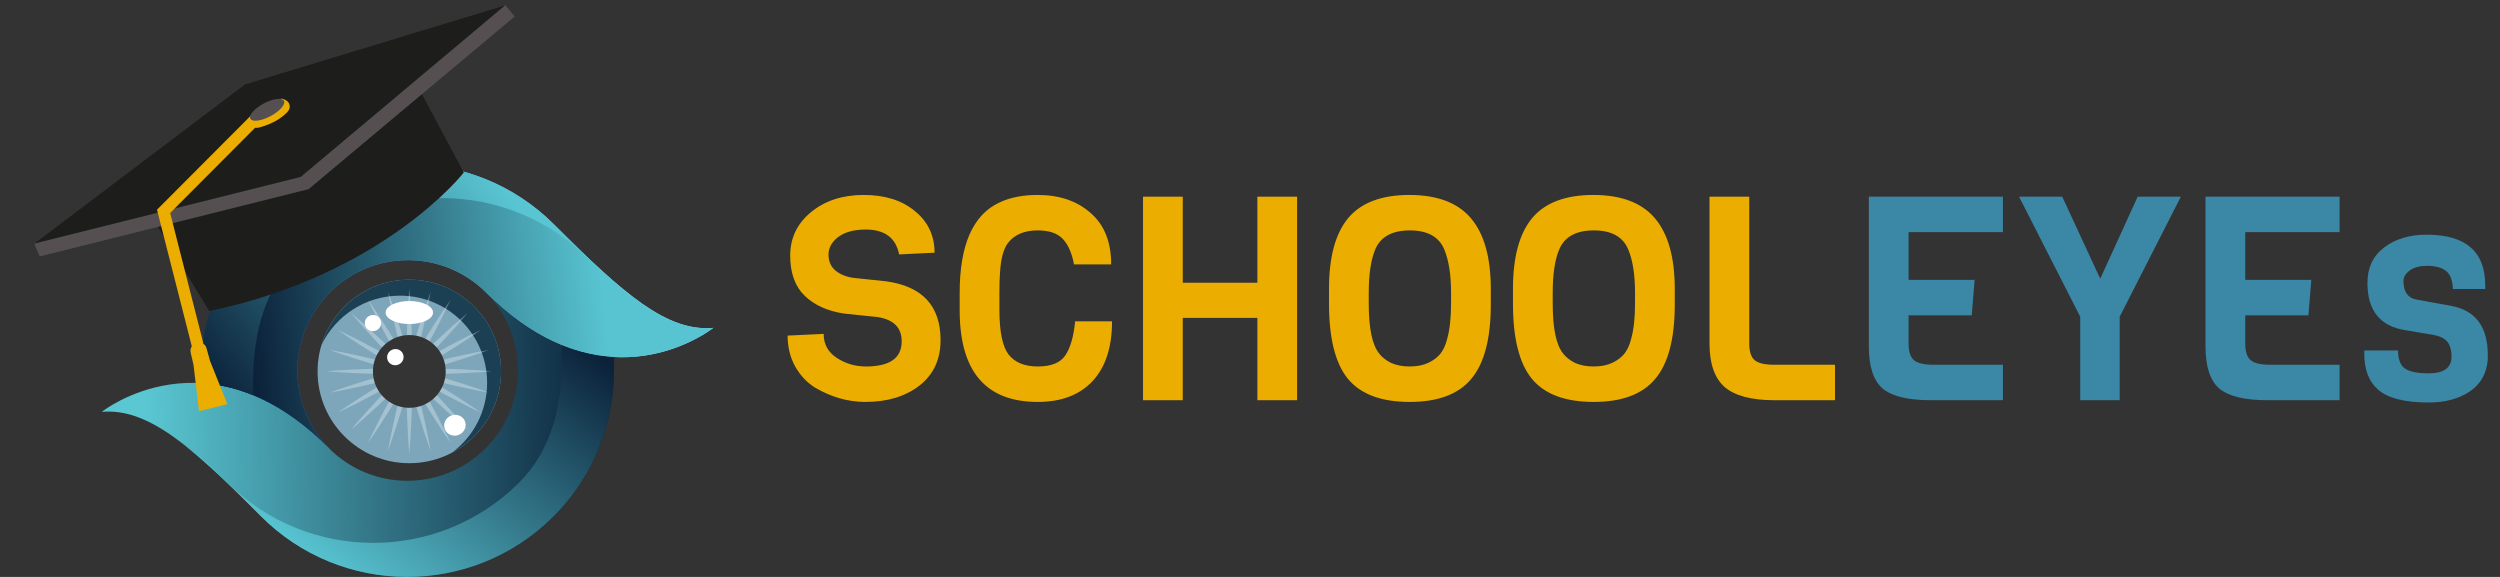 <svg width="481" height="111" viewBox="0 0 481 111" fill="none" xmlns="http://www.w3.org/2000/svg">
<rect x="0" y="0" width="481" height="111" fill="#333333" stroke="none"/>
<path d="M180.965 65.45C180.965 69.153 179.608 72.068 176.895 74.195C174.182 76.285 170.717 77.33 166.5 77.33C163.163 77.33 159.937 76.413 156.82 74.58C155.28 73.627 154.015 72.288 153.025 70.565C152.035 68.805 151.54 66.807 151.54 64.57L158.47 64.24C158.47 66.22 159.313 67.76 161 68.86C162.687 69.96 164.557 70.51 166.61 70.51C171.193 70.51 173.485 68.897 173.485 65.67C173.485 63.03 171.927 61.472 168.81 60.995L162.43 60.335C159.24 59.858 156.71 58.722 154.84 56.925C152.97 55.128 152.035 52.543 152.035 49.17C152.035 45.797 153.373 43.01 156.05 40.81C158.727 38.61 162.1 37.51 166.17 37.51C170.277 37.51 173.577 38.555 176.07 40.645C178.563 42.698 179.81 45.357 179.81 48.62L172.99 48.95C172.367 45.76 170.222 44.165 166.555 44.165C164.318 44.165 162.558 44.642 161.275 45.595C160.028 46.548 159.405 47.685 159.405 49.005C159.405 50.288 159.863 51.315 160.78 52.085C161.697 52.818 162.833 53.277 164.19 53.46L170.46 54.12C177.463 55.073 180.965 58.85 180.965 65.45ZM206.86 61.82H213.955C213.955 66.807 212.708 70.638 210.215 73.315C207.722 75.992 204.202 77.33 199.655 77.33C189.645 77.33 184.64 71.445 184.64 59.675V56.375C184.64 47.098 187.207 41.287 192.34 38.94C194.357 37.987 196.795 37.51 199.655 37.51C203.835 37.51 207.227 38.665 209.83 40.975C212.47 43.248 213.79 46.548 213.79 50.875H206.64C206.237 48.712 205.522 47.08 204.495 45.98C203.468 44.88 201.855 44.33 199.655 44.33C197.088 44.33 195.182 45.137 193.935 46.75C193.055 47.887 192.542 49.83 192.395 52.58C192.322 53.46 192.285 54.652 192.285 56.155V59.565C192.285 63.782 192.872 66.66 194.045 68.2C195.255 69.74 197.125 70.51 199.655 70.51C202.222 70.51 203.982 69.813 204.935 68.42C205.925 66.99 206.567 64.79 206.86 61.82ZM249.563 77H241.918V61.16H227.563V77H219.918V37.84H227.563V54.395H241.918V37.84H249.563V77ZM286.83 55.605V58.575C286.83 65.138 285.583 69.905 283.09 72.875C280.633 75.845 276.673 77.33 271.21 77.33C265.746 77.33 261.786 75.845 259.33 72.875C256.91 69.905 255.7 65.083 255.7 58.41V55.55C255.7 49.463 256.928 44.935 259.385 41.965C261.878 38.995 265.801 37.51 271.155 37.51C276.545 37.51 280.505 39.013 283.035 42.02C285.565 45.027 286.83 49.555 286.83 55.605ZM279.185 58.41V56.375C279.185 52.855 278.745 50.05 277.865 47.96C276.838 45.54 274.638 44.33 271.265 44.33C267.855 44.33 265.636 45.54 264.61 47.96C263.766 49.94 263.345 52.745 263.345 56.375V58.41C263.345 63.14 264.005 66.33 265.325 67.98C265.838 68.677 266.59 69.282 267.58 69.795C268.606 70.272 269.816 70.51 271.21 70.51C272.64 70.51 273.85 70.272 274.84 69.795C275.83 69.318 276.6 68.732 277.15 68.035C277.7 67.338 278.121 66.422 278.415 65.285C278.928 63.488 279.185 61.197 279.185 58.41ZM322.225 55.605V58.575C322.225 65.138 320.979 69.905 318.485 72.875C316.029 75.845 312.069 77.33 306.605 77.33C301.142 77.33 297.182 75.845 294.725 72.875C292.305 69.905 291.095 65.083 291.095 58.41V55.55C291.095 49.463 292.324 44.935 294.78 41.965C297.274 38.995 301.197 37.51 306.55 37.51C311.94 37.51 315.9 39.013 318.43 42.02C320.96 45.027 322.225 49.555 322.225 55.605ZM314.58 58.41V56.375C314.58 52.855 314.14 50.05 313.26 47.96C312.234 45.54 310.034 44.33 306.66 44.33C303.25 44.33 301.032 45.54 300.005 47.96C299.162 49.94 298.74 52.745 298.74 56.375V58.41C298.74 63.14 299.4 66.33 300.72 67.98C301.234 68.677 301.985 69.282 302.975 69.795C304.002 70.272 305.212 70.51 306.605 70.51C308.035 70.51 309.245 70.272 310.235 69.795C311.225 69.318 311.995 68.732 312.545 68.035C313.095 67.338 313.517 66.422 313.81 65.285C314.324 63.488 314.58 61.197 314.58 58.41ZM353.056 77H341.396C336.996 77 333.806 76.157 331.826 74.47C329.882 72.747 328.911 69.96 328.911 66.11V37.84H336.556V66.11C336.556 67.65 336.904 68.713 337.601 69.3C338.297 69.887 339.562 70.18 341.396 70.18H353.056V77Z" fill="#EBAE00"/>
<path d="M385.36 77H371.5C367.1 77 364.002 76.248 362.205 74.745C360.445 73.205 359.565 70.51 359.565 66.66V37.84H385.36V44.66H367.21V53.845H379.915L379.365 60.665H367.21V66.11C367.21 67.65 367.558 68.713 368.255 69.3C368.952 69.887 370.217 70.18 372.05 70.18H385.36V77ZM419.596 37.84L407.826 60.94V77H400.236V60.94L388.466 37.84H396.771L404.086 53.625L411.291 37.84H419.596ZM450.135 77H436.275C431.875 77 428.777 76.248 426.98 74.745C425.22 73.205 424.34 70.51 424.34 66.66V37.84H450.135V44.66H431.985V53.845H444.69L444.14 60.665H431.985V66.11C431.985 67.65 432.334 68.713 433.03 69.3C433.727 69.887 434.992 70.18 436.825 70.18H450.135V77ZM478.651 68.31V69.135C478.431 71.885 477.258 73.957 475.131 75.35C473.041 76.743 470.42 77.44 467.266 77.44C462.61 77.44 459.346 76.597 457.476 74.91C455.753 73.37 454.891 71.097 454.891 68.09V67.43H461.381C461.381 69.117 461.821 70.272 462.701 70.895C463.581 71.518 465.103 71.83 467.266 71.83C470.2 71.83 471.666 70.767 471.666 68.64C471.666 66.88 471.153 65.707 470.126 65.12C469.65 64.827 469.045 64.607 468.311 64.46L462.756 63.525C457.916 62.755 455.496 59.73 455.496 54.45C455.496 51.517 456.56 49.243 458.686 47.63C460.85 45.98 463.581 45.155 466.881 45.155C474.398 45.155 478.156 48.4 478.156 54.89V55.605H471.941C471.868 53.882 471.41 52.708 470.566 52.085C469.723 51.462 468.531 51.15 466.991 51.15C465.488 51.15 464.351 51.462 463.581 52.085C462.811 52.672 462.426 53.332 462.426 54.065C462.426 56.155 463.27 57.347 464.956 57.64L471.611 58.85C476.305 59.73 478.651 62.883 478.651 68.31Z" fill="#3B88A6"/>
<path d="M50.362 99.463L63.44 86.385C55.13 78.074 55.13 64.599 63.44 56.288C71.751 47.977 85.226 47.977 93.537 56.288C116.787 79.538 137.238 63.085 137.238 63.085C128.361 63.879 120.028 56.623 106.615 43.209C91.081 27.675 65.895 27.675 50.362 43.209C34.827 58.744 34.827 83.93 50.362 99.463Z" fill="url(#paint0_linear_637_5901)"/>
<path d="M118.052 68.677C110.952 68.274 102.449 65.209 93.529 56.288C93.521 56.281 93.514 56.275 93.507 56.268C101.751 64.615 101.688 78.064 93.355 86.331C85.01 94.609 71.536 94.554 63.258 86.211C40.102 62.868 19.584 79.239 19.584 79.239C28.465 78.48 36.768 85.77 50.127 99.237C65.599 114.833 90.784 114.934 106.38 99.462C114.87 91.04 118.757 79.742 118.052 68.677Z" fill="url(#paint1_linear_637_5901)"/>
<path d="M118.049 68.677C114.969 68.502 111.624 67.824 108.094 66.385C108.505 77.495 106.266 86.518 99.825 92.908C84.229 108.38 59.043 108.279 43.571 92.682C40.37 89.455 37.792 87.263 35.605 85.722C37.188 86.97 38.838 88.387 40.574 89.968C40.581 89.974 40.588 89.98 40.594 89.986C41.167 90.508 41.749 91.046 42.341 91.603C42.355 91.616 42.369 91.63 42.384 91.643C43.54 92.731 44.736 93.885 45.977 95.103C46.048 95.174 46.12 95.244 46.192 95.314C46.775 95.887 47.367 96.475 47.97 97.076C48.066 97.172 48.165 97.27 48.262 97.367C48.873 97.977 49.492 98.597 50.125 99.235C65.596 114.831 90.782 114.932 106.378 99.461C114.868 91.041 118.755 79.742 118.049 68.677Z" fill="url(#paint2_linear_637_5901)"/>
<path d="M106.606 43.21C91.072 27.676 65.886 27.676 50.353 43.21C41.98 51.583 38.129 62.759 38.782 73.717C45.879 74.149 54.373 77.255 63.258 86.211C63.286 86.24 63.318 86.267 63.347 86.297C55.123 77.979 55.15 64.571 63.432 56.289C71.743 47.978 85.218 47.978 93.528 56.289C94.026 56.786 94.522 57.259 95.016 57.721C95.132 57.829 95.248 57.936 95.364 58.042C95.853 58.492 96.342 58.928 96.827 59.344C96.865 59.376 96.902 59.406 96.94 59.438C97.402 59.83 97.862 60.206 98.322 60.568C98.424 60.649 98.526 60.73 98.628 60.809C99.117 61.19 99.605 61.556 100.089 61.904C100.133 61.937 100.177 61.966 100.222 61.998C100.686 62.327 101.148 62.643 101.608 62.944C101.68 62.991 101.75 63.039 101.822 63.085C102.32 63.407 102.816 63.715 103.309 64.006C103.338 64.023 103.366 64.039 103.395 64.056C103.891 64.346 104.385 64.621 104.876 64.881C104.895 64.891 104.914 64.901 104.933 64.912C109.632 67.384 114.063 68.451 118.051 68.678C118.051 68.68 118.051 68.683 118.051 68.685C129.456 69.333 137.229 63.086 137.229 63.086C128.351 63.88 120.02 56.624 106.606 43.21Z" fill="url(#paint3_linear_637_5901)"/>
<path d="M113.271 49.877C116.473 53.104 119.05 55.296 121.237 56.837C117.006 53.503 112.305 48.955 106.718 43.323C106.36 42.962 105.991 42.618 105.623 42.273C105.483 42.143 105.347 42.005 105.205 41.876C104.855 41.558 104.496 41.255 104.137 40.952C103.981 40.819 103.827 40.68 103.669 40.55C103.316 40.26 102.954 39.986 102.594 39.71C102.424 39.58 102.256 39.443 102.084 39.315C101.727 39.051 101.361 38.801 100.997 38.551C100.816 38.426 100.637 38.294 100.454 38.172C100.091 37.931 99.721 37.705 99.351 37.477C99.16 37.359 98.973 37.235 98.781 37.12C98.41 36.9 98.032 36.694 97.656 36.487C97.46 36.379 97.267 36.264 97.069 36.16C96.695 35.962 96.315 35.779 95.935 35.593C95.73 35.493 95.527 35.386 95.321 35.289C94.943 35.113 94.559 34.95 94.177 34.787C93.965 34.696 93.755 34.598 93.542 34.511C93.162 34.356 92.779 34.216 92.396 34.074C92.174 33.991 91.955 33.902 91.732 33.823C91.354 33.69 90.972 33.571 90.59 33.45C90.359 33.376 90.131 33.296 89.899 33.227C89.522 33.115 89.144 33.017 88.765 32.916C88.524 32.852 88.285 32.782 88.043 32.721C87.673 32.63 87.3 32.554 86.929 32.473C86.675 32.419 86.423 32.357 86.167 32.307C85.808 32.237 85.446 32.181 85.085 32.12C84.816 32.075 84.548 32.023 84.278 31.984C83.929 31.933 83.577 31.896 83.227 31.853C82.944 31.82 82.662 31.779 82.379 31.751C82.04 31.718 81.7 31.698 81.36 31.674C81.064 31.652 80.768 31.625 80.472 31.611C80.147 31.595 79.822 31.592 79.496 31.584C79.184 31.576 78.872 31.562 78.56 31.561C78.249 31.56 77.939 31.573 77.63 31.579C77.302 31.587 76.976 31.588 76.648 31.603C76.353 31.616 76.059 31.643 75.764 31.662C75.422 31.686 75.08 31.704 74.738 31.736C74.461 31.762 74.183 31.8 73.906 31.832C73.55 31.873 73.193 31.91 72.837 31.961C72.573 31.998 72.31 32.048 72.046 32.091C71.68 32.151 71.312 32.206 70.947 32.276C70.694 32.324 70.444 32.384 70.192 32.438C69.818 32.518 69.443 32.593 69.071 32.684C68.832 32.742 68.595 32.81 68.358 32.873C67.976 32.973 67.592 33.07 67.213 33.182C66.985 33.249 66.761 33.326 66.535 33.398C66.148 33.519 65.761 33.638 65.376 33.772C65.157 33.848 64.941 33.935 64.722 34.016C64.335 34.158 63.948 34.297 63.565 34.452C63.354 34.538 63.145 34.634 62.935 34.724C62.55 34.887 62.164 35.048 61.782 35.224C61.579 35.318 61.38 35.422 61.177 35.52C60.794 35.706 60.41 35.889 60.032 36.087C59.835 36.19 59.642 36.303 59.447 36.41C59.068 36.616 58.689 36.821 58.316 37.041C58.127 37.152 57.943 37.274 57.756 37.388C57.382 37.616 57.006 37.843 56.638 38.086C56.46 38.203 56.286 38.33 56.108 38.452C55.738 38.704 55.367 38.955 55.003 39.222C54.833 39.346 54.668 39.481 54.5 39.608C54.135 39.884 53.77 40.159 53.413 40.45C53.255 40.578 53.102 40.716 52.946 40.847C52.585 41.149 52.224 41.452 51.872 41.77C51.73 41.896 51.595 42.033 51.455 42.162C51.096 42.496 50.736 42.829 50.386 43.178C50.233 43.33 50.091 43.49 49.941 43.645C49.574 44.024 49.206 44.401 48.856 44.791C48.743 44.917 48.639 45.047 48.528 45.175C48.156 45.6 47.786 46.026 47.436 46.462C47.36 46.556 47.292 46.654 47.218 46.749C46.843 47.224 46.474 47.702 46.124 48.19C46.087 48.242 46.053 48.296 46.016 48.348C45.638 48.882 45.27 49.42 44.92 49.968C44.916 49.974 44.914 49.979 44.91 49.986C42.726 53.413 41.13 57.103 40.101 60.916C40.051 61.1 39.992 61.283 39.945 61.468C39.845 61.862 39.763 62.259 39.675 62.655C39.612 62.936 39.541 63.215 39.484 63.496C39.414 63.848 39.361 64.202 39.301 64.556C39.244 64.885 39.18 65.213 39.132 65.542C39.083 65.871 39.052 66.2 39.012 66.528C38.969 66.886 38.918 67.243 38.885 67.601C38.855 67.921 38.841 68.241 38.819 68.561C38.794 68.929 38.761 69.297 38.746 69.665C38.733 69.984 38.735 70.302 38.729 70.62C38.723 70.992 38.71 71.362 38.713 71.734C38.717 72.052 38.735 72.371 38.745 72.689C38.757 73.031 38.764 73.374 38.784 73.716C41.867 73.904 45.213 74.599 48.74 76.056C48.35 65 50.596 56.017 57.015 49.65C72.614 34.179 97.799 34.28 113.271 49.877Z" fill="url(#paint4_linear_637_5901)"/>
<path d="M96.408 71.467C96.408 81.216 88.505 89.12 78.755 89.12C69.004 89.12 61.102 81.216 61.102 71.467C61.102 61.718 69.004 53.813 78.755 53.813C88.505 53.812 96.408 61.717 96.408 71.467Z" fill="#7EA6BB"/>
<path d="M78.757 53.812C70.77 53.812 64.024 59.118 61.846 66.396C64.547 60.77 70.3 56.886 76.961 56.886C86.217 56.886 93.721 64.39 93.721 73.646C93.721 79.157 91.06 84.044 86.955 87.1C92.576 84.147 96.41 78.256 96.41 71.466C96.41 61.717 88.507 53.812 78.757 53.812Z" fill="#1B4053"/>
<g opacity="0.3">
<path d="M78.753 55.586C78.753 55.586 78.947 57.567 79.083 60.538C79.118 61.282 79.158 62.087 79.182 62.938C79.209 63.789 79.246 64.687 79.259 65.615C79.275 66.544 79.306 67.501 79.312 68.478C79.317 69.453 79.322 70.445 79.33 71.434C79.323 72.424 79.317 73.415 79.312 74.39C79.312 75.366 79.276 76.324 79.261 77.255C79.22 79.111 79.158 80.845 79.084 82.329C78.948 85.302 78.753 87.282 78.753 87.282C78.753 87.282 78.557 85.302 78.421 82.329C78.347 80.845 78.283 79.111 78.245 77.255C78.229 76.324 78.195 75.366 78.194 74.39C78.189 73.415 78.183 72.424 78.176 71.434C78.183 70.445 78.189 69.453 78.196 68.478C78.199 67.502 78.23 66.544 78.245 65.615C78.26 64.687 78.296 63.788 78.325 62.938C78.348 62.087 78.389 61.282 78.424 60.538C78.559 57.567 78.753 55.586 78.753 55.586Z" fill="white"/>
<path d="M70.832 57.71C70.832 57.71 71.99 59.33 73.593 61.834C73.995 62.459 74.431 63.138 74.879 63.861C75.328 64.585 75.809 65.344 76.284 66.142C76.763 66.938 77.268 67.752 77.758 68.596C78.251 69.438 78.753 70.291 79.254 71.146C79.745 72.008 80.233 72.867 80.716 73.716C81.202 74.56 81.653 75.408 82.105 76.219C82.998 77.849 83.81 79.38 84.488 80.705C85.857 83.345 86.678 85.159 86.678 85.159C86.678 85.159 85.518 83.539 83.915 81.035C83.106 79.786 82.189 78.317 81.224 76.728C80.748 75.931 80.238 75.119 79.749 74.273C79.258 73.431 78.754 72.577 78.254 71.723C77.764 70.862 77.275 70.002 76.793 69.153C76.309 68.308 75.856 67.459 75.406 66.648C74.952 65.837 74.536 65.042 74.136 64.29C73.73 63.543 73.361 62.824 73.021 62.164C71.654 59.522 70.832 57.71 70.832 57.71Z" fill="white"/>
<path d="M65.027 63.511C65.027 63.511 66.84 64.334 69.481 65.701C70.143 66.042 70.86 66.411 71.609 66.815C72.36 67.216 73.156 67.633 73.965 68.086C74.778 68.537 75.625 68.99 76.472 69.475C77.319 69.957 78.18 70.446 79.042 70.936C79.896 71.436 80.751 71.938 81.59 72.431C82.436 72.919 83.25 73.428 84.044 73.906C85.634 74.867 87.105 75.789 88.353 76.597C90.858 78.2 92.477 79.359 92.477 79.359C92.477 79.359 90.663 78.536 88.022 77.171C86.697 76.491 85.165 75.677 83.538 74.786C82.726 74.333 81.878 73.883 81.033 73.396C80.186 72.914 79.325 72.425 78.464 71.935C77.609 71.435 76.754 70.933 75.914 70.44C75.071 69.95 74.254 69.442 73.46 68.966C72.66 68.49 71.901 68.01 71.177 67.56C70.454 67.113 69.777 66.676 69.151 66.275C66.647 64.669 65.027 63.511 65.027 63.511Z" fill="white"/>
<path d="M62.904 71.434C62.904 71.434 64.885 71.242 67.858 71.106C68.601 71.069 69.406 71.03 70.255 71.005C71.107 70.976 72.004 70.941 72.933 70.927C73.86 70.913 74.822 70.88 75.796 70.878C76.771 70.871 77.762 70.865 78.752 70.858C79.742 70.865 80.733 70.871 81.708 70.876C82.683 70.876 83.642 70.912 84.571 70.927C86.429 70.965 88.162 71.028 89.647 71.103C92.618 71.24 94.6 71.433 94.6 71.433C94.6 71.433 92.618 71.628 89.647 71.766C88.162 71.838 86.429 71.902 84.571 71.943C83.642 71.956 82.682 71.992 81.708 71.992C80.733 71.997 79.742 72.005 78.752 72.012C77.762 72.005 76.771 71.997 75.796 71.992C74.822 71.989 73.86 71.956 72.933 71.941C72.004 71.928 71.107 71.89 70.255 71.864C69.406 71.838 68.6 71.8 67.858 71.763C64.885 71.627 62.904 71.434 62.904 71.434Z" fill="white"/>
<path d="M65.027 79.359C65.027 79.359 66.646 78.201 69.151 76.597C69.778 76.195 70.454 75.757 71.178 75.311C71.902 74.862 72.661 74.382 73.46 73.905C74.255 73.427 75.071 72.921 75.915 72.43C76.755 71.938 77.609 71.436 78.465 70.935C79.325 70.446 80.187 69.956 81.034 69.475C81.879 68.986 82.727 68.537 83.538 68.084C85.168 67.192 86.7 66.379 88.022 65.701C90.663 64.334 92.478 63.511 92.478 63.511C92.478 63.511 90.859 64.671 88.354 66.275C87.105 67.081 85.634 68.002 84.047 68.965C83.251 69.442 82.436 69.951 81.593 70.441C80.751 70.932 79.896 71.433 79.043 71.934C78.181 72.423 77.319 72.913 76.472 73.394C75.625 73.881 74.779 74.332 73.966 74.783C73.156 75.236 72.36 75.654 71.609 76.055C70.86 76.46 70.143 76.827 69.482 77.169C66.84 78.535 65.027 79.359 65.027 79.359Z" fill="white"/>
<path d="M70.832 85.159C70.832 85.159 71.654 83.346 73.022 80.705C73.362 80.044 73.73 79.327 74.136 78.578C74.537 77.826 74.953 77.03 75.407 76.221C75.857 75.41 76.309 74.561 76.794 73.716C77.277 72.867 77.765 72.008 78.255 71.146C78.757 70.291 79.258 69.437 79.75 68.596C80.238 67.752 80.748 66.938 81.225 66.142C82.189 64.552 83.108 63.083 83.916 61.833C85.52 59.328 86.678 57.71 86.678 57.71C86.678 57.71 85.857 59.523 84.49 62.165C83.811 63.489 82.999 65.021 82.107 66.65C81.654 67.462 81.203 68.308 80.716 69.155C80.235 70.002 79.745 70.862 79.255 71.723C78.753 72.579 78.252 73.431 77.759 74.273C77.269 75.117 76.764 75.931 76.285 76.728C75.809 77.526 75.329 78.285 74.879 79.007C74.431 79.732 73.995 80.409 73.593 81.035C71.99 83.54 70.832 85.159 70.832 85.159Z" fill="white"/>
<path d="M67.547 60.228C67.547 60.228 69.085 61.493 71.284 63.497C71.834 63.997 72.43 64.538 73.049 65.123C73.672 65.705 74.332 66.315 74.997 66.962C75.665 67.607 76.365 68.263 77.057 68.95C77.752 69.635 78.456 70.332 79.162 71.027C79.857 71.732 80.554 72.435 81.239 73.131C81.929 73.82 82.582 74.523 83.228 75.19C84.513 76.531 85.694 77.8 86.692 78.904C88.697 81.103 89.96 82.641 89.96 82.641C89.96 82.641 88.423 81.377 86.223 79.371C85.121 78.375 83.852 77.193 82.51 75.908C81.843 75.261 81.141 74.606 80.451 73.918C79.756 73.233 79.053 72.538 78.347 71.843C77.65 71.137 76.955 70.432 76.27 69.737C75.583 69.046 74.927 68.345 74.281 67.678C73.634 67.012 73.025 66.351 72.444 65.729C71.859 65.11 71.318 64.514 70.816 63.963C68.813 61.766 67.547 60.228 67.547 60.228Z" fill="white"/>
<path d="M63.447 67.334C63.447 67.334 65.412 67.659 68.317 68.296C69.043 68.453 69.829 68.624 70.658 68.822C71.488 69.014 72.365 69.212 73.266 69.439C74.166 69.663 75.1 69.88 76.045 70.133C76.987 70.377 77.947 70.628 78.902 70.877C79.858 71.14 80.815 71.402 81.754 71.661C82.695 71.913 83.614 72.195 84.508 72.449C86.291 72.969 87.949 73.477 89.364 73.935C92.201 74.836 94.063 75.536 94.063 75.536C94.063 75.536 92.098 75.211 89.193 74.575C87.738 74.262 86.049 73.875 84.244 73.432C83.343 73.207 82.407 72.991 81.465 72.739C80.522 72.492 79.564 72.242 78.605 71.994C77.65 71.73 76.695 71.466 75.755 71.21C74.813 70.954 73.897 70.674 73.002 70.42C72.109 70.166 71.251 69.9 70.436 69.651C69.62 69.407 68.854 69.16 68.145 68.935C65.309 68.032 63.447 67.334 63.447 67.334Z" fill="white"/>
<path d="M63.447 75.535C63.447 75.535 65.311 74.837 68.147 73.935C68.854 73.708 69.62 73.464 70.436 73.219C71.251 72.97 72.109 72.705 73.002 72.451C73.897 72.196 74.815 71.917 75.755 71.661C76.696 71.404 77.65 71.139 78.605 70.877C79.564 70.628 80.522 70.377 81.466 70.13C82.406 69.879 83.343 69.664 84.244 69.438C86.048 68.998 87.738 68.608 89.193 68.295C92.097 67.659 94.063 67.335 94.063 67.335C94.063 67.335 92.201 68.035 89.364 68.935C87.949 69.391 86.291 69.902 84.508 70.421C83.614 70.675 82.695 70.956 81.754 71.209C80.815 71.468 79.859 71.731 78.904 71.993C77.947 72.243 76.987 72.491 76.045 72.739C75.1 72.988 74.166 73.205 73.266 73.431C72.365 73.658 71.488 73.856 70.658 74.048C69.83 74.245 69.044 74.415 68.317 74.573C65.411 75.211 63.447 75.535 63.447 75.535Z" fill="white"/>
<path d="M67.547 82.641C67.547 82.641 68.812 81.103 70.816 78.906C71.317 78.353 71.857 77.758 72.444 77.138C73.024 76.517 73.633 75.858 74.28 75.19C74.926 74.522 75.583 73.822 76.269 73.13C76.954 72.437 77.649 71.731 78.346 71.026C79.052 70.331 79.756 69.633 80.451 68.949C81.141 68.26 81.843 67.606 82.509 66.959C83.85 65.674 85.12 64.493 86.222 63.497C88.423 61.492 89.961 60.228 89.961 60.228C89.961 60.228 88.697 61.766 86.694 63.965C85.694 65.067 84.512 66.336 83.228 67.68C82.581 68.346 81.928 69.049 81.238 69.739C80.555 70.432 79.856 71.138 79.161 71.843C78.456 72.538 77.752 73.235 77.057 73.918C76.365 74.605 75.665 75.262 74.996 75.908C74.332 76.555 73.672 77.164 73.048 77.746C72.429 78.33 71.833 78.873 71.283 79.372C69.085 81.377 67.547 82.641 67.547 82.641Z" fill="white"/>
<path d="M74.65 86.741C74.65 86.741 74.977 84.779 75.615 81.874C75.772 81.147 75.942 80.359 76.138 79.53C76.332 78.701 76.531 77.826 76.756 76.925C76.982 76.023 77.201 75.088 77.45 74.146C77.695 73.201 77.947 72.244 78.195 71.286C78.458 70.33 78.72 69.374 78.978 68.435C79.232 67.494 79.513 66.576 79.767 65.682C80.287 63.898 80.796 62.242 81.251 60.824C82.154 57.989 82.854 56.126 82.854 56.126C82.854 56.126 82.529 58.09 81.893 60.996C81.58 62.45 81.191 64.142 80.75 65.945C80.523 66.845 80.308 67.783 80.056 68.724C79.809 69.666 79.56 70.626 79.311 71.584C79.047 72.538 78.784 73.493 78.527 74.433C78.271 75.374 77.992 76.293 77.736 77.187C77.484 78.079 77.216 78.938 76.968 79.752C76.724 80.569 76.479 81.335 76.253 82.043C75.351 84.878 74.65 86.741 74.65 86.741Z" fill="white"/>
<path d="M82.859 86.741C82.859 86.741 82.16 84.878 81.259 82.043C81.031 81.335 80.785 80.569 80.541 79.753C80.294 78.938 80.026 78.08 79.774 77.188C79.52 76.294 79.239 75.374 78.983 74.434C78.725 73.493 78.462 72.539 78.2 71.584C77.95 70.626 77.7 69.667 77.454 68.724C77.202 67.782 76.986 66.846 76.761 65.945C76.318 64.141 75.929 62.451 75.618 60.996C74.981 58.091 74.656 56.127 74.656 56.127C74.656 56.127 75.356 57.99 76.257 60.825C76.713 62.24 77.224 63.898 77.742 65.683C77.998 66.577 78.279 67.494 78.531 68.435C78.79 69.374 79.052 70.33 79.315 71.285C79.564 72.244 79.814 73.203 80.059 74.147C80.31 75.09 80.527 76.024 80.752 76.926C80.979 77.827 81.177 78.702 81.371 79.53C81.568 80.36 81.737 81.148 81.894 81.875C82.534 84.779 82.859 86.741 82.859 86.741Z" fill="white"/>
</g>
<path d="M85.757 71.466C85.757 75.333 82.622 78.468 78.754 78.468C74.886 78.468 71.75 75.333 71.75 71.466C71.75 67.597 74.886 64.462 78.754 64.462C82.623 64.462 85.757 67.597 85.757 71.466Z" fill="#343434"/>
<path d="M83.32 60.13C83.32 61.354 81.274 62.346 78.754 62.346C76.233 62.346 74.189 61.354 74.189 60.13C74.189 58.909 76.233 57.917 78.754 57.917C81.274 57.917 83.32 58.909 83.32 60.13Z" fill="white"/>
<path d="M89.428 80.978C89.87 81.988 89.375 83.18 88.327 83.641C87.273 84.104 86.063 83.661 85.62 82.651C85.176 81.643 85.671 80.453 86.721 79.99C87.773 79.529 88.985 79.97 89.428 80.978Z" fill="white"/>
<path d="M77.522 68.074C77.867 68.857 77.493 69.783 76.689 70.135C75.883 70.49 74.95 70.14 74.605 69.355C74.26 68.571 74.634 67.647 75.438 67.293C76.245 66.94 77.179 67.288 77.522 68.074Z" fill="white"/>
<path d="M73.195 61.527C73.54 62.311 73.173 63.232 72.377 63.58C71.581 63.93 70.656 63.578 70.312 62.792C69.966 62.006 70.332 61.087 71.13 60.737C71.926 60.389 72.85 60.742 73.195 61.527Z" fill="white"/>
<path d="M78.696 13.468L89.232 33.191C89.232 33.191 73.995 52.78 40.26 59.853L27.726 39.297L78.696 13.468Z" fill="#1D1D1B"/>
<path d="M59.37 36.395L99.029 3.161L97.21 0.981L6.606 46.914L7.645 49.339L59.37 36.395Z" fill="#564F51"/>
<path d="M97.166 1.041L47.123 16.25L6.636 46.853L57.867 34.033L97.166 1.041Z" fill="#1D1D1B"/>
<path d="M36.907 66.643L39.135 66.086L32.739 40.982L50.436 23.227L48.787 21.714L30.208 40.349L36.907 66.643Z" fill="#EBAE00"/>
<path d="M54.088 18.968C54.088 18.968 54.52 19.012 54.952 19.259C55.79 19.657 56.008 20.717 55.398 21.427C54.578 22.342 52.978 23.705 49.822 24.546C48.931 24.768 48.044 24.18 47.986 23.333C47.963 23.035 47.989 22.724 48.077 22.449L54.088 18.968Z" fill="#EBAE00"/>
<path d="M48.177 22.857C47.801 22.193 48.941 20.88 50.723 19.923C52.504 18.966 54.253 18.729 54.629 19.393C55.004 20.057 53.864 21.371 52.083 22.327C50.301 23.284 48.552 23.521 48.177 22.857Z" fill="#564F51"/>
<path d="M37.886 65.941C37.044 66.152 36.472 67.005 36.69 67.862L37.235 70.209L38.293 79.115L43.738 77.753L40.403 69.416L39.759 67.094C39.59 66.224 38.727 65.731 37.886 65.941Z" fill="#EBAE00"/>
<defs>
<linearGradient id="paint0_linear_637_5901" x1="121.144" y1="55.713" x2="38.582" y2="69.569" gradientUnits="userSpaceOnUse">
<stop stop-color="#80D8FF"/>
<stop offset="1" stop-color="#0D47A1"/>
</linearGradient>
<linearGradient id="paint1_linear_637_5901" x1="116.998" y1="79.947" x2="27.355" y2="81.641" gradientUnits="userSpaceOnUse">
<stop stop-color="#0B223A"/>
<stop offset="1" stop-color="#5AC8D3"/>
</linearGradient>
<linearGradient id="paint2_linear_637_5901" x1="59.577" y1="107.284" x2="99.665" y2="56.524" gradientUnits="userSpaceOnUse">
<stop stop-color="#58C4D1"/>
<stop offset="1" stop-color="#0B223A"/>
</linearGradient>
<linearGradient id="paint3_linear_637_5901" x1="116.582" y1="61.205" x2="48.663" y2="69.058" gradientUnits="userSpaceOnUse">
<stop stop-color="#58C4D1"/>
<stop offset="1" stop-color="#0B223A"/>
</linearGradient>
<linearGradient id="paint4_linear_637_5901" x1="43.762" y1="77.899" x2="96.147" y2="35.588" gradientUnits="userSpaceOnUse">
<stop stop-color="#0B223A"/>
<stop offset="1" stop-color="#59C5D2"/>
</linearGradient>
</defs>
</svg>
